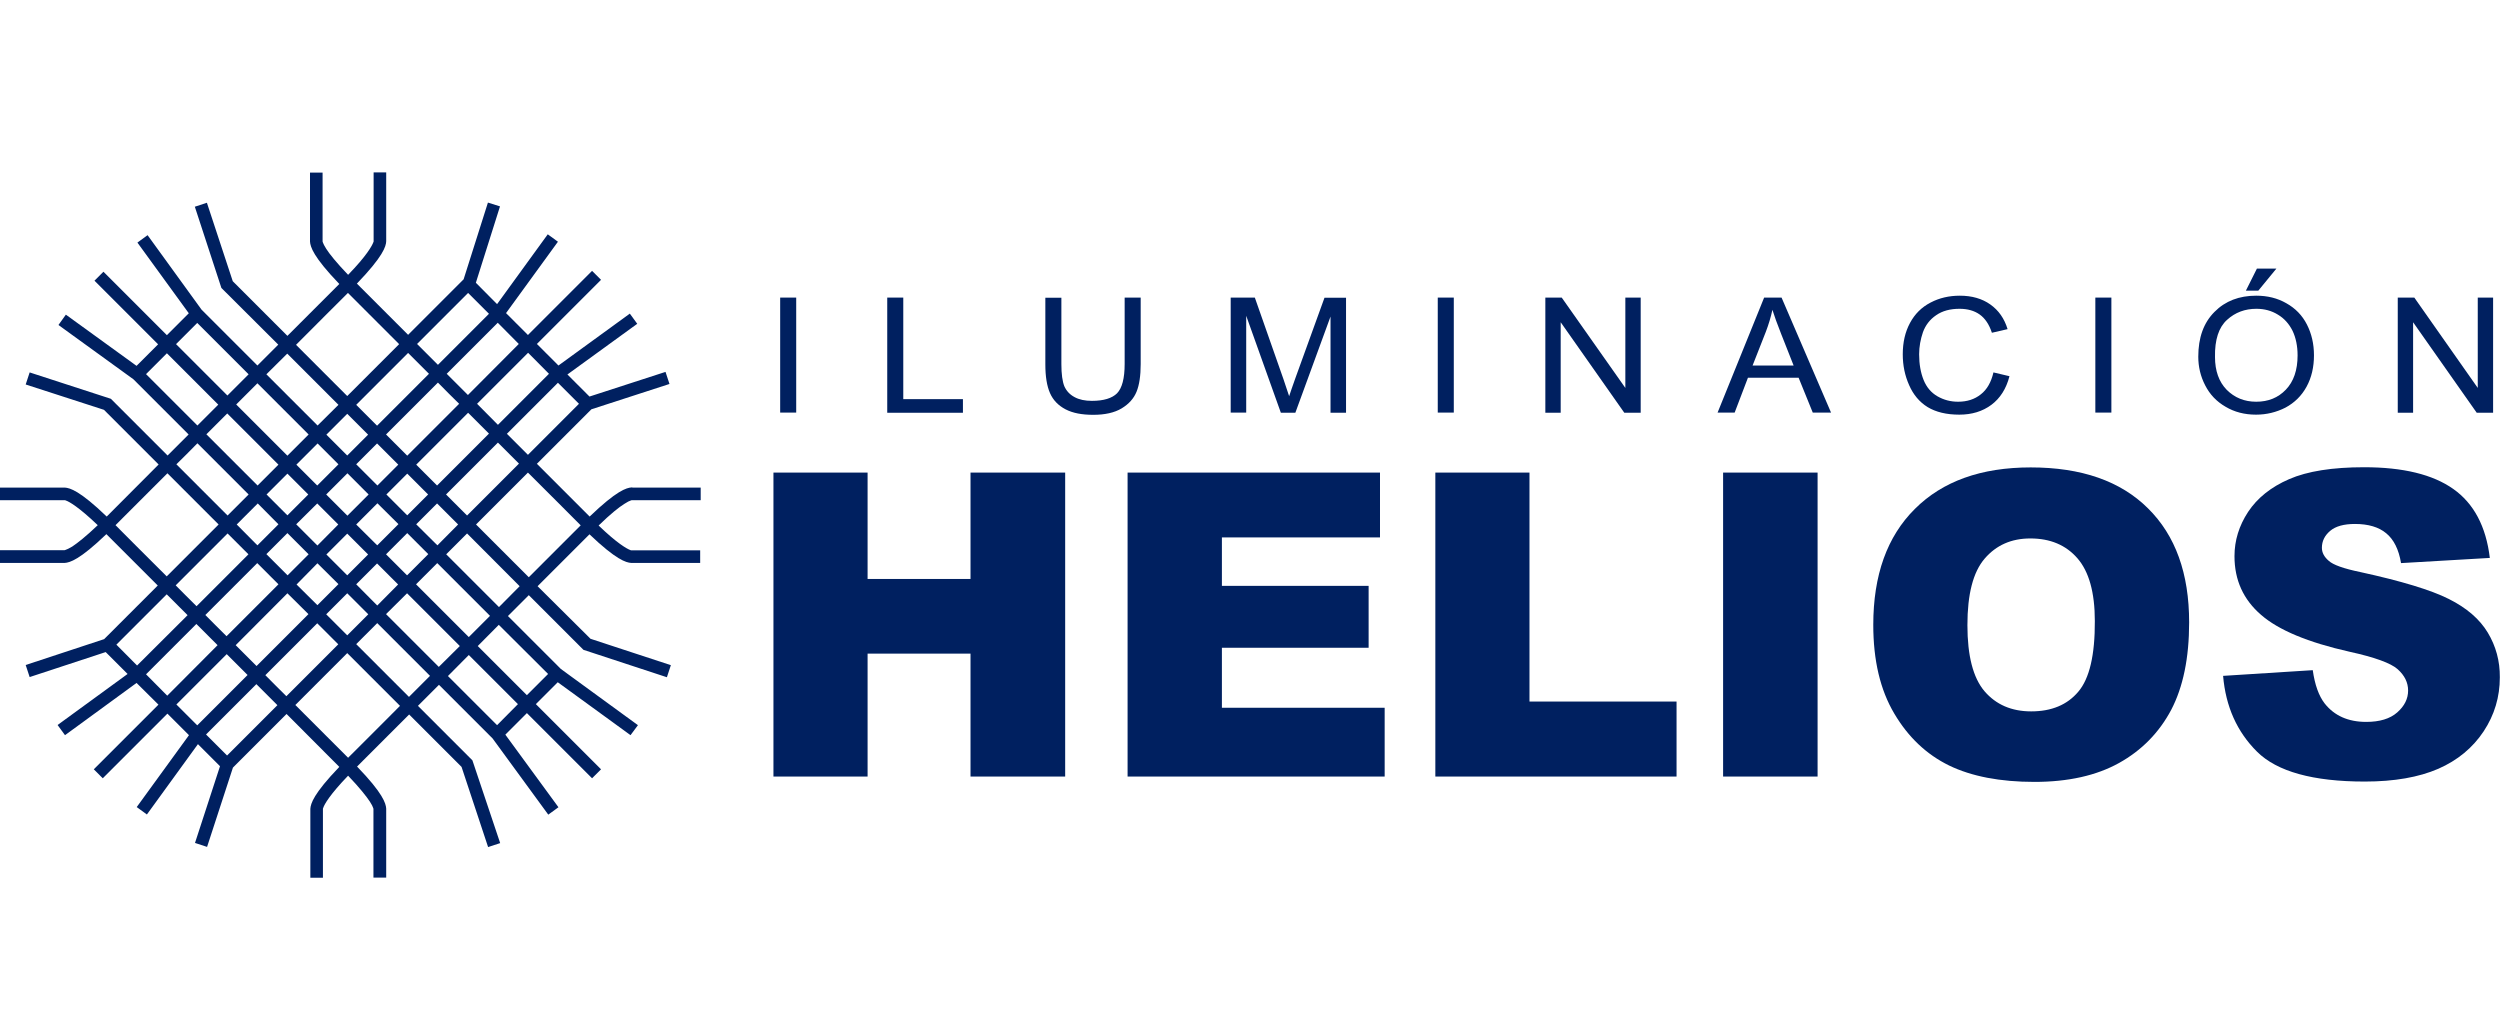 <?xml version="1.0" encoding="utf-8"?>
<!-- Generator: Adobe Illustrator 24.1.1, SVG Export Plug-In . SVG Version: 6.00 Build 0)  -->
<svg version="1.1" id="Layer_1" xmlns="http://www.w3.org/2000/svg" xmlns:xlink="http://www.w3.org/1999/xlink" x="0px" y="0px"
	 viewBox="0 0 145 60" style="enable-background:new 0 0 145 60;" xml:space="preserve">
<style type="text/css">
	.st0{fill:none;}
	.st1{fill:#002060;}
</style>
<g>
	
		<rect x="21.02" y="33.03" transform="matrix(0.707 -0.707 0.707 0.707 -17.558 25.401)" class="st0" width="1.72" height="1.72"/>
	
		<rect x="19.28" y="34.76" transform="matrix(0.707 -0.707 0.707 0.707 -19.291 24.678)" class="st0" width="1.73" height="1.73"/>
	<path class="st0" d="M14.88,38.64l3.01-3.01l-1.22-1.21l-3.01,3.01C14.07,37.83,14.48,38.24,14.88,38.64z"/>
	<path class="st0" d="M16.61,40.37l3.01-3.01l-1.22-1.22l-3.01,3.01C15.81,39.57,16.22,39.98,16.61,40.37z"/>
	<path class="st0" d="M16.15,33.9l-1.23-1.23l-3.01,3.01c0.4,0.41,0.82,0.82,1.23,1.23L16.15,33.9z"/>
	
		<rect x="15.81" y="27.83" transform="matrix(0.707 -0.707 0.707 0.707 -15.398 20.184)" class="st0" width="1.72" height="1.71"/>
	
		<rect x="14.07" y="29.56" transform="matrix(0.708 -0.706 0.706 0.708 -17.116 19.424)" class="st0" width="1.73" height="1.71"/>
	
		<rect x="24.5" y="29.55" transform="matrix(0.707 -0.708 0.708 0.707 -14.083 26.863)" class="st0" width="1.71" height="1.72"/>
	<path class="st0" d="M28.87,25.68l-3.01,3.01l1.22,1.22l3.01-3.01C29.7,26.5,29.29,26.09,28.87,25.68z"/>
	<path class="st0" d="M32.36,22.2l-2.96,2.96c0.42,0.42,0.83,0.82,1.22,1.22l2.96-2.96L32.36,22.2z"/>
	<path class="st0" d="M28.88,24.64l2.96-2.96l-1.21-1.22l-2.96,2.96C28.07,23.83,28.48,24.24,28.88,24.64z"/>
	<path class="st0" d="M25.36,32.66l-1.23,1.23l3.06,3.06c0.41-0.41,0.82-0.82,1.23-1.23L25.36,32.66z"/>
	<path class="st0" d="M26.67,37.47l-3.06-3.06l-1.21,1.21l3.06,3.06C25.86,38.29,26.26,37.88,26.67,37.47z"/>
	
		<rect x="22.75" y="31.29" transform="matrix(0.708 -0.707 0.707 0.708 -15.812 26.097)" class="st0" width="1.74" height="1.72"/>
	<path class="st0" d="M14.94,28.16l1.21-1.21l-2.97-2.97c-0.41,0.41-0.81,0.81-1.21,1.21L14.94,28.16z"/>
	
		<rect x="21.02" y="29.56" transform="matrix(0.708 -0.707 0.707 0.708 -15.093 24.358)" class="st0" width="1.74" height="1.72"/>
	
		<rect x="17.55" y="33.03" transform="matrix(0.707 -0.708 0.708 0.707 -18.579 22.966)" class="st0" width="1.73" height="1.72"/>
	
		<rect x="17.54" y="29.55" transform="matrix(0.707 -0.708 0.708 0.707 -16.122 21.94)" class="st0" width="1.72" height="1.74"/>
	
		<rect x="15.81" y="31.28" transform="matrix(0.707 -0.707 0.707 0.707 -17.851 21.204)" class="st0" width="1.73" height="1.74"/>
	
		<rect x="21.03" y="26.07" transform="matrix(0.708 -0.707 0.707 0.708 -12.64 23.343)" class="st0" width="1.71" height="1.74"/>
	
		<rect x="19.28" y="27.81" transform="matrix(0.708 -0.707 0.707 0.708 -14.371 22.618)" class="st0" width="1.74" height="1.74"/>
	<path class="st0" d="M13.2,30.94l-3.01,3.01c0.39,0.39,0.79,0.79,1.21,1.2l3.01-3.01L13.2,30.94z"/>
	
		<rect x="17.54" y="26.09" transform="matrix(0.707 -0.707 0.707 0.707 -13.656 20.905)" class="st0" width="1.74" height="1.71"/>
	
		<rect x="19.29" y="24.35" transform="matrix(0.708 -0.707 0.707 0.708 -11.92 21.602)" class="st0" width="1.71" height="1.71"/>
	<path class="st0" d="M13.71,23.46l2.97,2.97l1.23-1.23l-2.97-2.97C14.53,22.64,14.12,23.05,13.71,23.46z"/>
	<path class="st0" d="M20.66,23.48l1.21,1.21l3.01-3.01c-0.41-0.41-0.82-0.82-1.21-1.21L20.66,23.48z"/>
	
		<rect x="22.77" y="27.82" transform="matrix(0.708 -0.707 0.707 0.708 -13.36 25.074)" class="st0" width="1.71" height="1.72"/>
	<path class="st0" d="M25.92,21.68c0.4,0.41,0.81,0.82,1.23,1.23l2.96-2.96l-1.22-1.23L25.92,21.68z"/>
	<path class="st0" d="M27.14,23.95l-3.01,3.01l1.21,1.21l3.01-3.01C27.96,24.76,27.55,24.35,27.14,23.95z"/>
	
		<rect x="19.29" y="31.3" transform="matrix(0.707 -0.707 0.707 0.707 -16.839 23.663)" class="st0" width="1.72" height="1.72"/>
	<path class="st0" d="M22.39,25.2l1.23,1.23l3.01-3.01c-0.42-0.41-0.83-0.82-1.23-1.23L22.39,25.2z"/>
	<path class="st0" d="M25.88,32.15l3.06,3.06c0.41-0.41,0.82-0.82,1.21-1.21l-3.06-3.06L25.88,32.15z"/>
	<path class="st0" d="M30.56,40.32l1.23-1.23l-2.85-2.85c-0.4,0.41-0.81,0.82-1.22,1.23L30.56,40.32z"/>
	<path class="st0" d="M28.36,18.2l-1.21-1.21l-2.96,2.96c0.39,0.39,0.79,0.8,1.21,1.21L28.36,18.2z"/>
	<path class="st0" d="M25.98,39.21l2.85,2.85l1.21-1.22l-2.85-2.85C26.78,38.4,26.38,38.8,25.98,39.21z"/>
	<path class="st0" d="M33.67,30.47c-0.62-0.62-1.73-1.73-3.06-3.06l-3.01,3.01l3.06,3.06C31.96,32.18,33.05,31.1,33.67,30.47z"/>
	<path class="st0" d="M102.8,17.97c-0.09,0.43-0.22,0.85-0.38,1.27l-0.77,1.96h2.38l-0.73-1.85
		C103.08,18.79,102.91,18.33,102.8,17.97z"/>
	<path class="st0" d="M17.13,40.89c1.32,1.32,2.43,2.43,3.06,3.06c0.62-0.62,1.71-1.71,3.01-3.01l-3.06-3.06L17.13,40.89z"/>
	<path class="st0" d="M130.85,23.29c0.7,0,1.27-0.23,1.72-0.7c0.45-0.47,0.68-1.13,0.68-1.99c0-0.54-0.1-1.02-0.29-1.42
		c-0.19-0.41-0.48-0.72-0.85-0.94c-0.37-0.22-0.79-0.34-1.25-0.34c-0.66,0-1.22,0.22-1.7,0.64c-0.48,0.43-0.71,1.15-0.71,2.15
		c0,0.8,0.23,1.44,0.68,1.9C129.59,23.06,130.16,23.29,130.85,23.29z"/>
	<path class="st0" d="M117.77,31.23c-1.1,0-1.99,0.39-2.65,1.17c-0.67,0.78-1,2.06-1,3.86c0,1.78,0.33,3.06,0.99,3.83
		c0.66,0.78,1.57,1.17,2.71,1.17c1.18,0,2.08-0.38,2.73-1.14c0.64-0.76,0.96-2.13,0.96-4.1c0-1.66-0.34-2.87-1.01-3.64
		C119.83,31.62,118.92,31.23,117.77,31.23z"/>
	<path class="st0" d="M20.66,37.37l3.06,3.06c0.39-0.39,0.8-0.8,1.22-1.22l-3.06-3.06L20.66,37.37z"/>
	<path class="st0" d="M23.15,19.95c-1.28-1.28-2.35-2.35-2.97-2.97c-0.63,0.63-1.71,1.71-3.01,3.01l2.97,2.97L23.15,19.95z"/>
	<path class="st0" d="M9.69,20.49L8.47,21.7l2.98,2.98c0.4-0.4,0.81-0.81,1.21-1.21L9.69,20.49z"/>
	<path class="st0" d="M14.42,28.68l-2.97-2.97c-0.42,0.42-0.83,0.83-1.22,1.22l2.97,2.97L14.42,28.68z"/>
	<path class="st0" d="M19.62,23.48l-2.97-2.97c-0.39,0.39-0.79,0.79-1.21,1.21l2.97,2.97L19.62,23.48z"/>
	<path class="st0" d="M11.95,42.6l1.22,1.22l2.92-2.92c-0.4-0.39-0.8-0.8-1.22-1.22L11.95,42.6z"/>
	<path class="st0" d="M7.95,38.6l2.92-2.92c-0.41-0.41-0.82-0.82-1.2-1.2l-2.92,2.92L7.95,38.6z"/>
	<path class="st0" d="M14.36,39.16c-0.4-0.4-0.81-0.81-1.21-1.21l-2.92,2.92l1.21,1.21L14.36,39.16z"/>
	<path class="st0" d="M14.42,21.71l-2.98-2.98l-1.23,1.23l2.98,2.98C13.6,22.53,14.01,22.12,14.42,21.71z"/>
	<path class="st0" d="M11.39,36.19l-2.92,2.92l1.23,1.23l2.92-2.92C12.21,37.01,11.8,36.6,11.39,36.19z"/>
	<path class="st0" d="M9.71,27.45c-1.3,1.31-2.39,2.39-3.01,3.01c0.61,0.61,1.68,1.68,2.97,2.97l3.01-3.01L9.71,27.45z"/>
	<rect x="45.25" y="17.26" class="st1" width="0.93" height="6.67"/>
	<polygon class="st1" points="55.85,23.15 52.39,23.15 52.39,17.26 51.46,17.26 51.46,23.94 55.85,23.94 	"/>
	<path class="st1" d="M65.92,22.72c0.16-0.39,0.24-0.93,0.24-1.6v-3.86h-0.93v3.85c0,0.84-0.15,1.4-0.44,1.7
		c-0.29,0.29-0.78,0.44-1.46,0.44c-0.4,0-0.74-0.07-1.01-0.22c-0.28-0.15-0.47-0.36-0.59-0.63c-0.11-0.28-0.17-0.7-0.17-1.28v-3.85
		h-0.93v3.86c0,0.71,0.09,1.26,0.27,1.67c0.18,0.41,0.48,0.72,0.9,0.94c0.42,0.22,0.95,0.32,1.61,0.32c0.67,0,1.22-0.12,1.64-0.37
		C65.48,23.43,65.76,23.11,65.92,22.72z"/>
	<path class="st1" d="M72.26,18.26l2.03,5.68h0.84l2.04-5.58v5.58h0.9v-6.67h-1.25l-1.68,4.64c-0.17,0.47-0.29,0.83-0.37,1.07
		c-0.07-0.22-0.18-0.55-0.33-0.99l-1.66-4.73h-1.4v6.67h0.9V18.26z"/>
	<rect x="83.39" y="17.26" class="st1" width="0.93" height="6.67"/>
	<polygon class="st1" points="90.52,18.69 94.21,23.94 95.16,23.94 95.16,17.26 94.27,17.26 94.27,22.5 90.58,17.26 89.63,17.26 
		89.63,23.94 90.52,23.94 	"/>
	<path class="st1" d="M102.32,17.26l-2.7,6.67h0.99l0.77-2.02h2.94l0.82,2.02h1.06l-2.87-6.67H102.32z M101.65,21.2l0.77-1.96
		c0.16-0.42,0.29-0.85,0.38-1.27c0.11,0.36,0.28,0.82,0.5,1.38l0.73,1.85H101.65z"/>
	<path class="st1" d="M111.8,23.61c0.48,0.29,1.09,0.44,1.84,0.44c0.73,0,1.35-0.19,1.86-0.57c0.51-0.38,0.86-0.93,1.05-1.66
		l-0.93-0.22c-0.13,0.56-0.37,0.99-0.73,1.27c-0.36,0.29-0.8,0.43-1.32,0.43c-0.43,0-0.82-0.1-1.19-0.31
		c-0.37-0.21-0.64-0.53-0.81-0.95c-0.17-0.42-0.26-0.92-0.26-1.49c0-0.44,0.08-0.87,0.22-1.28c0.15-0.41,0.4-0.74,0.77-0.99
		c0.36-0.25,0.81-0.37,1.35-0.37c0.47,0,0.86,0.11,1.17,0.33c0.31,0.22,0.55,0.57,0.71,1.06l0.91-0.21c-0.19-0.62-0.52-1.09-1-1.43
		c-0.48-0.34-1.07-0.51-1.77-0.51c-0.62,0-1.19,0.13-1.7,0.4c-0.52,0.27-0.91,0.66-1.19,1.18c-0.28,0.52-0.42,1.12-0.42,1.82
		c0,0.64,0.12,1.23,0.37,1.79C110.97,22.89,111.33,23.32,111.8,23.61z"/>
	<rect x="121.53" y="17.26" class="st1" width="0.93" height="6.67"/>
	<polygon class="st1" points="132.03,15.58 130.9,15.58 130.26,16.86 130.98,16.86 	"/>
	<path class="st1" d="M130.85,24.05c0.61,0,1.18-0.14,1.71-0.41c0.52-0.28,0.93-0.68,1.22-1.21c0.29-0.53,0.43-1.14,0.43-1.82
		c0-0.67-0.14-1.26-0.41-1.79c-0.27-0.53-0.67-0.94-1.19-1.23c-0.52-0.3-1.1-0.44-1.75-0.44c-0.99,0-1.8,0.31-2.42,0.94
		c-0.63,0.63-0.94,1.49-0.94,2.6c0,0.58,0.13,1.14,0.4,1.66c0.27,0.53,0.66,0.94,1.18,1.24C129.6,23.9,130.19,24.05,130.85,24.05z
		 M129.17,18.55c0.47-0.43,1.04-0.64,1.7-0.64c0.46,0,0.88,0.11,1.25,0.34c0.37,0.22,0.65,0.54,0.85,0.94
		c0.19,0.4,0.29,0.88,0.29,1.42c0,0.86-0.23,1.52-0.68,1.99c-0.45,0.47-1.02,0.7-1.72,0.7c-0.68,0-1.25-0.23-1.71-0.69
		c-0.45-0.46-0.68-1.1-0.68-1.9C128.45,19.7,128.69,18.98,129.17,18.55z"/>
	<polygon class="st1" points="139.96,18.69 143.65,23.94 144.6,23.94 144.6,17.26 143.71,17.26 143.71,22.5 140.03,17.26 
		139.07,17.26 139.07,23.94 139.96,23.94 	"/>
	<polygon class="st1" points="56.29,33.58 50.32,33.58 50.32,27.41 44.86,27.41 44.86,45.04 50.32,45.04 50.32,37.91 56.29,37.91 
		56.29,45.04 61.78,45.04 61.78,27.41 56.29,27.41 	"/>
	<polygon class="st1" points="70.87,37.57 79.38,37.57 79.38,33.98 70.87,33.98 70.87,31.17 80.04,31.17 80.04,27.41 65.4,27.41 
		65.4,45.04 80.31,45.04 80.31,41.05 70.87,41.05 	"/>
	<polygon class="st1" points="88.71,27.41 83.25,27.41 83.25,45.04 97.24,45.04 97.24,40.69 88.71,40.69 	"/>
	<rect x="99.94" y="27.41" class="st1" width="5.48" height="17.63"/>
	<path class="st1" d="M117.78,27.11c-2.87,0-5.11,0.8-6.72,2.41c-1.61,1.6-2.41,3.84-2.41,6.72c0,2.06,0.4,3.77,1.22,5.15
		c0.81,1.37,1.87,2.37,3.18,3.01c1.3,0.63,2.96,0.95,4.95,0.95c1.96,0,3.6-0.37,4.91-1.1c1.31-0.73,2.32-1.76,3.02-3.08
		c0.69-1.32,1.04-3.01,1.04-5.07c0-2.84-0.79-5.04-2.39-6.62C122.99,27.9,120.72,27.11,117.78,27.11z M120.54,40.12
		c-0.64,0.76-1.55,1.14-2.73,1.14c-1.14,0-2.04-0.39-2.71-1.17c-0.66-0.78-0.99-2.05-0.99-3.83c0-1.8,0.33-3.08,1-3.86
		c0.67-0.78,1.55-1.17,2.65-1.17c1.15,0,2.06,0.38,2.73,1.15c0.67,0.77,1.01,1.98,1.01,3.64C121.51,37.99,121.19,39.36,120.54,40.12
		z"/>
	<path class="st1" d="M144.29,36.69c-0.47-0.78-1.22-1.43-2.26-1.95c-1.03-0.52-2.75-1.04-5.13-1.56c-0.97-0.2-1.58-0.42-1.83-0.65
		c-0.27-0.23-0.4-0.48-0.4-0.76c0-0.38,0.16-0.71,0.48-0.98c0.32-0.27,0.8-0.4,1.44-0.4c0.77,0,1.38,0.18,1.81,0.54
		c0.44,0.36,0.73,0.94,0.86,1.73l5.15-0.3c-0.22-1.83-0.93-3.16-2.12-4c-1.19-0.84-2.91-1.26-5.17-1.26c-1.84,0-3.29,0.23-4.35,0.69
		c-1.06,0.46-1.85,1.1-2.38,1.9c-0.53,0.81-0.79,1.66-0.79,2.57c0,1.38,0.51,2.51,1.54,3.4c1.02,0.89,2.73,1.6,5.13,2.14
		c1.46,0.32,2.4,0.66,2.8,1.02c0.4,0.36,0.6,0.77,0.6,1.23c0,0.48-0.21,0.9-0.63,1.27c-0.42,0.37-1.02,0.55-1.8,0.55
		c-1.05,0-1.85-0.36-2.41-1.07c-0.34-0.44-0.57-1.08-0.69-1.93l-5.2,0.33c0.15,1.78,0.81,3.25,1.97,4.4
		c1.16,1.15,3.24,1.73,6.25,1.73c1.71,0,3.13-0.25,4.26-0.74c1.12-0.49,2-1.22,2.63-2.17c0.63-0.95,0.94-2,0.94-3.13
		C145,38.34,144.76,37.47,144.29,36.69z"/>
	<path class="st1" d="M36.64,28.27c-0.3,0.02-0.87,0.18-2.44,1.69c-0.62-0.62-1.73-1.73-3.06-3.06l3.16-3.16l4.53-1.47l-0.23-0.7
		L34.19,23l-1.28-1.28l4.05-2.94l-0.43-0.59l0,0l-4.14,3.01l-1.25-1.25l3.72-3.72l-0.52-0.52l-3.72,3.72l-1.27-1.27l3.01-4.14
		l-0.59-0.43l-2.94,4.05L27.6,16.4l1.4-4.43l-0.7-0.22l-1.41,4.45l-3.22,3.22c-1.28-1.28-2.35-2.35-2.97-2.97
		c1.52-1.58,1.69-2.16,1.7-2.46c0-0.01,0-0.01,0-0.02V10h-0.73v4.01c0,0.01-0.01,0.02-0.02,0.05c-0.07,0.19-0.38,0.77-1.46,1.88
		c-0.68-0.71-1.08-1.21-1.27-1.51c-0.11-0.18-0.17-0.29-0.19-0.36c-0.01-0.03-0.02-0.05-0.02-0.06v-4h-0.73v3.95
		c0,0.02,0,0.03,0,0.05c0.02,0.3,0.18,0.88,1.7,2.46c-0.63,0.63-1.71,1.71-3.01,3.01l-3.17-3.17L12,11.76l-0.7,0.23l1.54,4.71
		l3.3,3.29c-0.39,0.39-0.79,0.79-1.21,1.21l-3.24-3.24l-3.13-4.32l-0.59,0.43l2.98,4.1l-1.27,1.27L6,15.76l-0.52,0.52l3.69,3.69
		l-1.25,1.25l-4.1-2.97l-0.43,0.6L7.74,22l3.2,3.2c-0.42,0.42-0.83,0.83-1.22,1.22l-3.29-3.29L1.72,21.6l-0.23,0.7l4.54,1.47
		l3.17,3.17c-1.31,1.31-2.4,2.4-3.01,3.02c-1.56-1.5-2.13-1.66-2.43-1.68c-0.01,0-0.02,0-0.04,0h-3.96v0.73h4.01
		c0.01,0,0.02,0.01,0.05,0.02c0.19,0.06,0.75,0.38,1.85,1.43c-0.69,0.66-1.18,1.04-1.48,1.24C4,31.81,3.88,31.87,3.81,31.89
		c-0.03,0.01-0.05,0.02-0.06,0.02h-3.99v0.74h3.97c0.01,0,0.01,0,0.01,0c0,0,0.01,0,0.01,0c0.3-0.02,0.87-0.18,2.42-1.67
		c0.61,0.61,1.68,1.68,2.98,2.98l-3.11,3.11l-4.55,1.5l0.23,0.7l4.41-1.45l1.27,1.27l-4.06,2.96l0.43,0.59l4.15-3.03l1.27,1.26
		l-3.75,3.75l0.52,0.52l3.75-3.75l1.25,1.25l-3.03,4.17l0.59,0.43l2.96-4.08l1.28,1.28l-1.45,4.45l0.7,0.23l1.5-4.6l3.11-3.11
		c1.33,1.33,2.43,2.44,3.06,3.07c-1.5,1.56-1.66,2.13-1.68,2.43c0,0.02,0,0.04,0,0.05v3.95h0.73V46.9c0-0.01,0.01-0.02,0.02-0.05
		c0.06-0.19,0.38-0.76,1.44-1.86c0.67,0.7,1.06,1.2,1.26,1.5c0.11,0.17,0.17,0.29,0.19,0.36c0.01,0.03,0.02,0.05,0.02,0.06v3.99
		h0.74v-3.98c0-0.01,0-0.01,0-0.02c-0.02-0.3-0.18-0.88-1.69-2.44c0.62-0.62,1.71-1.71,3.02-3.02l3.04,3.04l1.54,4.65l0.7-0.23
		L27.4,44.1l-3.16-3.16c0.39-0.39,0.8-0.8,1.22-1.22l3.11,3.11l3.23,4.42l0.59-0.43h0l-3.08-4.21l1.25-1.25l3.78,3.78l0.52-0.52
		l-3.78-3.78l1.27-1.27l4.22,3.07L37,42.06h0l-4.47-3.26l-3.07-3.07c0.41-0.41,0.82-0.82,1.21-1.21l3.17,3.17l4.84,1.59l0.23-0.7h0
		l-4.66-1.53L31.18,34c1.3-1.3,2.39-2.39,3.01-3.01c1.55,1.48,2.12,1.64,2.42,1.66c0.01,0,0.03,0,0.04,0h3.96v-0.73H36.6
		c-0.01,0-0.02-0.01-0.05-0.02c-0.19-0.07-0.75-0.38-1.83-1.42c0.7-0.68,1.19-1.07,1.5-1.26c0.17-0.11,0.29-0.17,0.36-0.19
		c0.03-0.01,0.05-0.02,0.06-0.02h4v-0.73h-3.95C36.67,28.27,36.65,28.27,36.64,28.27z M10.19,33.95l3.01-3.01l1.21,1.21l-3.01,3.01
		C10.98,34.75,10.58,34.34,10.19,33.95z M21.38,28.68l-1.23,1.23l-1.23-1.23l1.23-1.23L21.38,28.68z M20.66,26.93l1.21-1.21
		l1.23,1.23l-1.21,1.21L20.66,26.93z M19.62,30.42l-1.21,1.22l-1.23-1.23l1.22-1.21L19.62,30.42z M17.9,32.15l-1.22,1.22l-1.23-1.23
		l1.22-1.22L17.9,32.15z M18.41,32.67l1.22,1.21l-1.22,1.22L17.2,33.9L18.41,32.67z M18.93,32.16l1.21-1.21l1.21,1.21l-1.21,1.21
		L18.93,32.16z M20.66,30.42l1.23-1.23l1.22,1.21l-1.23,1.23L20.66,30.42z M22.41,28.68l1.21-1.21l1.21,1.21l-1.21,1.21L22.41,28.68
		z M24.14,26.95l3.01-3.01c0.41,0.41,0.81,0.81,1.21,1.21l-3.01,3.01L24.14,26.95z M23.62,26.43l-1.23-1.23l3.01-3.01
		c0.4,0.41,0.81,0.82,1.23,1.23L23.62,26.43z M21.87,24.69l-1.21-1.21l3.01-3.01c0.39,0.39,0.79,0.79,1.21,1.21L21.87,24.69z
		 M21.35,25.21l-1.21,1.21l-1.21-1.21L20.14,24L21.35,25.21z M19.63,26.93l-1.23,1.23l-1.21-1.21l1.23-1.23L19.63,26.93z
		 M16.67,26.43l-2.97-2.97c0.41-0.41,0.82-0.82,1.23-1.23l2.97,2.97L16.67,26.43z M16.15,26.95l-1.21,1.21l-2.97-2.97
		c0.4-0.4,0.81-0.81,1.21-1.21L16.15,26.95z M16.67,27.47l1.21,1.21l-1.21,1.21l-1.21-1.21L16.67,27.47z M16.15,30.41l-1.22,1.22
		l-1.2-1.21l1.22-1.22L16.15,30.41z M14.92,32.66l1.23,1.23l-3.01,3.01c-0.41-0.41-0.83-0.82-1.23-1.23L14.92,32.66z M16.67,34.41
		l1.22,1.21l-3.01,3.01c-0.4-0.4-0.81-0.81-1.21-1.21L16.67,34.41z M18.4,36.15l1.22,1.22l-3.01,3.01c-0.4-0.39-0.8-0.8-1.22-1.22
		L18.4,36.15z M18.92,35.63l1.22-1.22l1.22,1.22l-1.22,1.22L18.92,35.63z M20.66,33.89l1.21-1.21l1.22,1.22l-1.21,1.22L20.66,33.89z
		 M23.61,34.41l3.06,3.06c-0.41,0.41-0.82,0.81-1.22,1.21l-3.06-3.06L23.61,34.41z M24.13,33.89l1.23-1.23l3.06,3.06
		c-0.41,0.41-0.82,0.82-1.23,1.23L24.13,33.89z M23.61,33.37l-1.22-1.22l1.23-1.23l1.22,1.22L23.61,33.37z M24.14,30.41l1.21-1.21
		l1.22,1.22l-1.2,1.21L24.14,30.41z M25.87,28.68l3.01-3.01c0.42,0.42,0.83,0.83,1.22,1.22l-3.01,3.01L25.87,28.68z M29.4,25.16
		l2.96-2.96l1.22,1.22l-2.96,2.96C30.22,25.98,29.81,25.57,29.4,25.16z M31.84,21.68l-2.96,2.96c-0.4-0.4-0.81-0.81-1.21-1.22
		l2.96-2.96L31.84,21.68z M27.14,22.91c-0.41-0.41-0.82-0.82-1.23-1.23l2.96-2.96l1.22,1.23L27.14,22.91z M27.15,16.99l1.21,1.21
		l-2.96,2.96c-0.41-0.41-0.82-0.82-1.21-1.21L27.15,16.99z M20.18,16.99c0.62,0.62,1.69,1.69,2.97,2.97l-3.01,3.01l-2.97-2.97
		C18.47,18.7,19.55,17.61,20.18,16.99z M16.66,20.51l2.97,2.97l-1.21,1.2l-2.97-2.97C15.86,21.3,16.27,20.9,16.66,20.51z
		 M11.44,18.73l2.98,2.98c-0.41,0.41-0.82,0.82-1.23,1.23l-2.98-2.98L11.44,18.73z M8.47,21.7l1.21-1.21l2.98,2.98
		c-0.41,0.41-0.81,0.81-1.21,1.21L8.47,21.7z M11.45,25.71l2.97,2.97L13.2,29.9l-2.97-2.97C10.63,26.54,11.04,26.13,11.45,25.71z
		 M6.7,30.46c0.62-0.62,1.7-1.7,3.01-3.01l2.97,2.97l-3.01,3.01C8.38,32.15,7.32,31.08,6.7,30.46z M10.88,35.68L7.95,38.6l-1.2-1.21
		l2.92-2.92C10.06,34.86,10.46,35.26,10.88,35.68z M8.47,39.11l2.92-2.92c0.41,0.41,0.82,0.82,1.23,1.23L9.7,40.35L8.47,39.11z
		 M13.15,37.94c0.41,0.41,0.81,0.81,1.21,1.21l-2.92,2.92l-1.21-1.21L13.15,37.94z M13.17,43.82l-1.22-1.22l2.92-2.92
		c0.42,0.42,0.83,0.83,1.22,1.22L13.17,43.82z M20.19,43.95c-0.63-0.63-1.73-1.73-3.06-3.06l3.01-3.01l3.06,3.06
		C21.9,42.25,20.81,43.33,20.19,43.95z M23.72,40.42l-3.06-3.06l1.22-1.22l3.06,3.06C24.52,39.62,24.11,40.03,23.72,40.42z
		 M28.83,42.06l-2.85-2.85c0.4-0.4,0.81-0.81,1.21-1.22l2.85,2.85L28.83,42.06z M31.79,39.09l-1.23,1.23l-2.85-2.85
		c0.41-0.41,0.82-0.82,1.22-1.23L31.79,39.09z M28.94,35.21l-3.06-3.06l1.21-1.21L30.14,34C29.76,34.39,29.35,34.79,28.94,35.21z
		 M27.61,30.42l3.01-3.01c1.33,1.33,2.44,2.43,3.06,3.06c-0.62,0.62-1.71,1.71-3.01,3.01L27.61,30.42z"/>
</g>
</svg>
